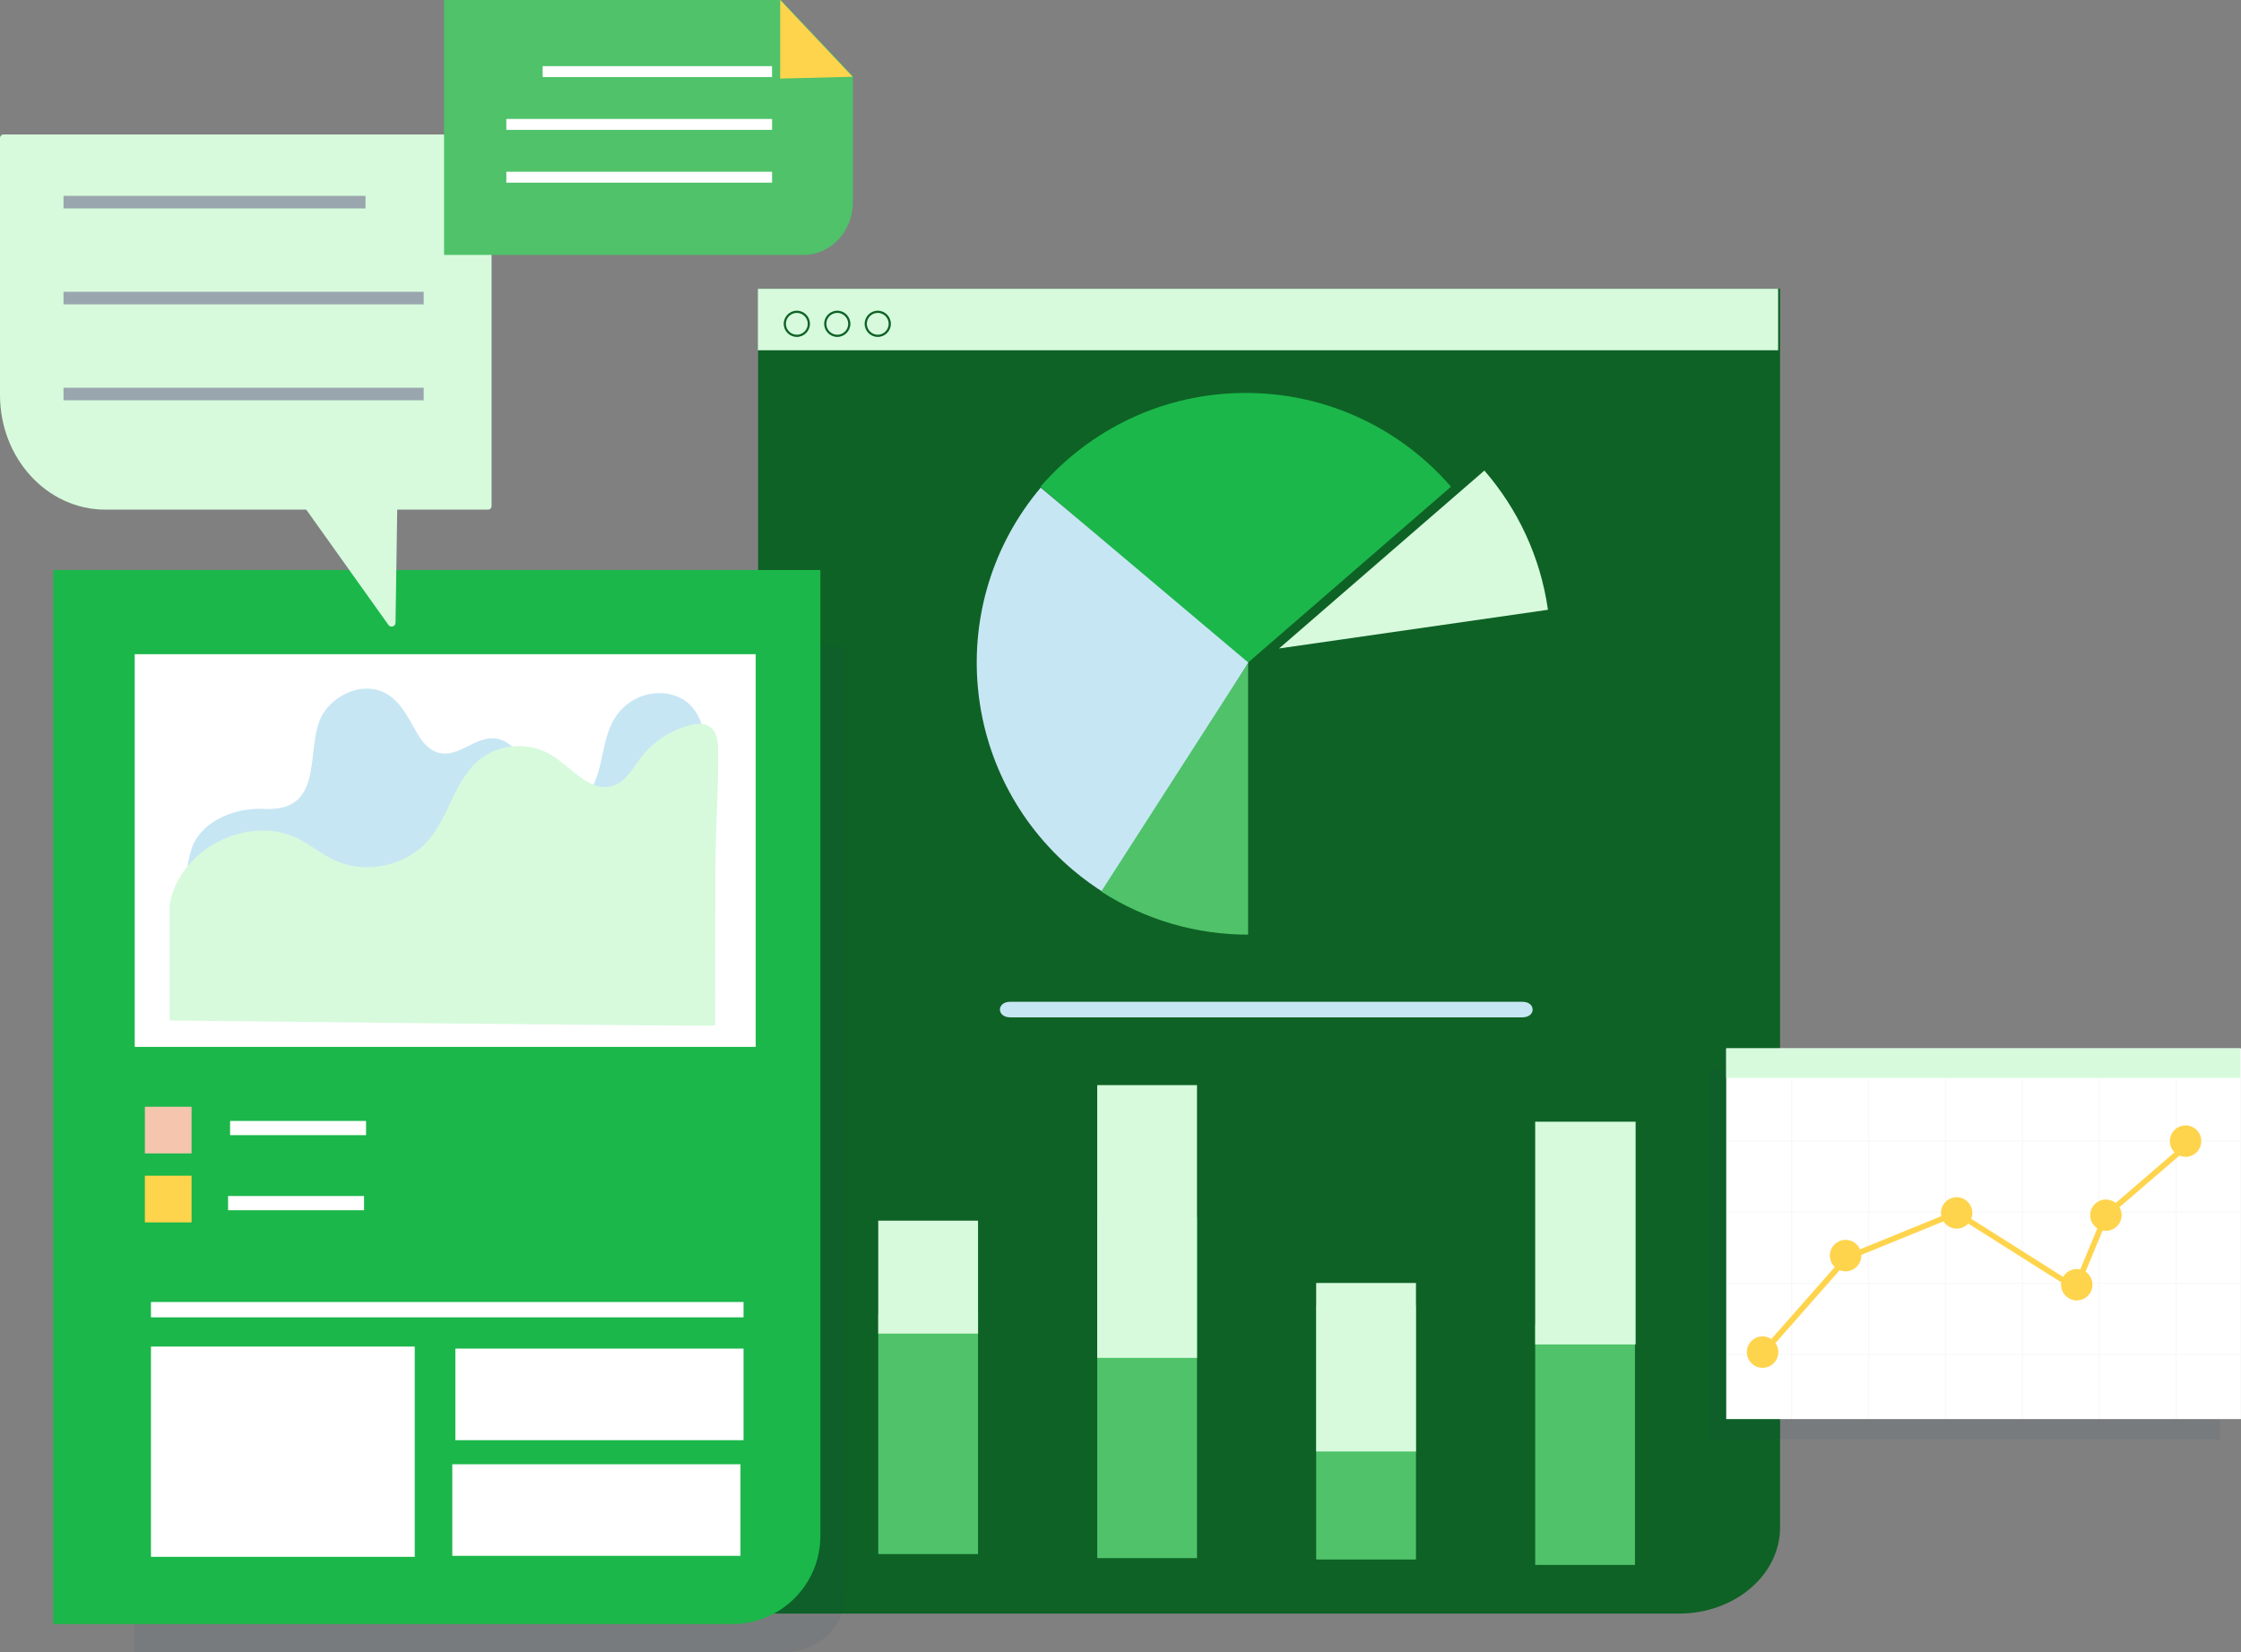 <?xml version="1.0" encoding="UTF-8"?><svg id="Layer_1" xmlns="http://www.w3.org/2000/svg" viewBox="0 0 592.88 437.12"><rect x="0" y="0" width="592.88" height="437.12" fill="#808080" stroke="none"/><defs><style>.cls-1{fill:#232020;opacity:.03;}.cls-2{fill:#184462;opacity:.07;}.cls-3{fill:#fff;}.cls-4{fill:#f5c5ae;}.cls-5{fill:#ffd44d;}.cls-6{fill:#d7fadd;}.cls-7{fill:#c7e6f4;}.cls-8{fill:#1bb74a;}.cls-9{fill:#0e6225;}.cls-10{fill:#9aa6ad;}.cls-11{fill:#4fc26a;}</style></defs><g><g><path class="cls-9" d="m444.17,426.91h-243.6V76.4h270.37v327.68c0,12.61-11.98,22.83-26.76,22.83Z"/><rect class="cls-6" x="200.5" y="76.4" width="269.92" height="16.27"/></g><path class="cls-7" d="m402.75,269.16c3.64,0,3.64-4.12,0-4.12h-135.48c-3.64,0-3.64,4.12,0,4.12h135.48Z"/><g><path class="cls-8" d="m329.57,103.96c-21.71,0-41.14,9.61-54.31,24.81l54.31,47.06,54.31-47.06c-13.17-15.19-32.6-24.81-54.31-24.81Z"/><path class="cls-9" d="m405.88,165.29l-71.13,10.23v71.86c39.72,0,71.86-32.14,71.86-71.86,0-3.47-.26-6.89-.74-10.23Z"/><path class="cls-7" d="m275.34,129c-25.6,30.37-21.74,75.66,8.63,101.27,2.66,2.24,5.43,4.24,8.29,6.03l38.02-60.98-54.95-46.32Z"/><path class="cls-11" d="m330.19,247.28c-13.47,0-26.98-3.76-38.85-11.41l38.86-60.45v71.86Z"/><path class="cls-6" d="m409.53,161.33c-1.99-13.99-8-26.66-16.82-36.83l-54.31,47.06,71.13-10.23Z"/></g><g><g><rect class="cls-11" x="232.35" y="347.57" width="26.4" height="63.59"/><rect class="cls-6" x="232.35" y="322.95" width="26.4" height="29.88"/></g><g><rect class="cls-11" x="406.15" y="350.44" width="26.4" height="63.59"/><rect class="cls-6" x="406.15" y="296.77" width="26.57" height="58.93"/></g><g><rect class="cls-11" x="348.21" y="345.42" width="26.4" height="67.18"/><rect class="cls-6" x="348.21" y="339.44" width="26.4" height="44.58"/></g><g><rect class="cls-11" x="290.28" y="322.02" width="26.4" height="90.21"/><rect class="cls-6" x="290.28" y="287.09" width="26.4" height="72.16"/></g></g><g><path class="cls-9" d="m210.81,89.14c-1.91,0-3.47-1.56-3.47-3.47s1.56-3.47,3.47-3.47,3.47,1.56,3.47,3.47-1.56,3.47-3.47,3.47Zm0-6.36c-1.6,0-2.89,1.3-2.89,2.89s1.3,2.89,2.89,2.89,2.89-1.3,2.89-2.89-1.3-2.89-2.89-2.89Z"/><path class="cls-9" d="m221.51,89.14c-1.91,0-3.47-1.56-3.47-3.47s1.56-3.47,3.47-3.47,3.47,1.56,3.47,3.47-1.56,3.47-3.47,3.47Zm0-6.36c-1.6,0-2.89,1.3-2.89,2.89s1.3,2.89,2.89,2.89,2.89-1.3,2.89-2.89-1.3-2.89-2.89-2.89Z"/><path class="cls-9" d="m232.22,89.14c-1.91,0-3.47-1.56-3.47-3.47s1.56-3.47,3.47-3.47,3.47,1.56,3.47,3.47-1.56,3.47-3.47,3.47Zm0-6.36c-1.6,0-2.89,1.3-2.89,2.89s1.3,2.89,2.89,2.89,2.89-1.3,2.89-2.89-1.3-2.89-2.89-2.89Z"/></g></g><path class="cls-2" d="m207.84,437.12H35.5V170.95h188.34v250.16c0,8.84-7.17,16-16,16Z"/><g><path class="cls-8" d="m193.72,429.67H14.1V150.82h202.94v255.54c0,12.88-10.44,23.32-23.32,23.32Z"/><rect class="cls-3" x="35.64" y="173.08" width="164.29" height="103.89"/><path class="cls-7" d="m139.71,209.11c.68,1.37,1.86,2.55,4.09,3.38,4.16,1.55,9.75.43,12.15-3.05,4.01-5.82,2.88-14.16,7.2-20.21,1.75-2.45,4.42-4.45,7.57-5.34,3.15-.9,6.76-.63,9.56.91,4.56,2.51,6.14,7.7,6.18,12.42.09,9.05-1.18,18.4-2.81,27.34-.79,4.32-2,8.76-5.14,12.18-4.25,4.63-11.24,6.56-17.93,7.59-16.92,2.61-34.28,1.01-51.37-.59-13.74-1.29-27.49-2.58-41.23-3.86-3.87-.36-15.28.22-17.6-2.46-2.26-2.62-.48-11.5.84-14.25,2.95-6.11,11.02-9.55,18.59-9.16,17.08.87,10.33-16.96,15.8-25.43,2.9-4.5,9.3-7.73,14.81-5.86,5.25,1.79,7.45,7.06,10.04,11.44,1.34,2.27,3.25,4.63,6.13,5.12,4.89.84,8.96-4.13,13.93-3.94,2.94.11,5.45,2.1,6.72,4.42,1.73,3.16,1.13,6.65,2.47,9.37Z"/><path class="cls-6" d="m189.19,271.33s.03-7.48.03-7.89c.04-11.16.04-22.32.05-33.47.01-10.66.89-21.32.72-31.95-.08-4.92-2.2-7.49-7.38-6.17-5.1,1.3-9.77,4.33-12.98,8.5-2.17,2.83-3.98,6.37-7.36,7.51-6.04,2.04-10.99-4.77-16.42-8.12-5.84-3.61-13.98-3-19.22,1.44-6.34,5.36-7.79,14.62-13.15,20.96-5.9,6.97-16.63,9.33-24.91,5.48-3.4-1.58-6.33-4.04-9.68-5.73-13.3-6.67-31.8,2.93-34.01,17.64v30.46s144.59,1.61,144.33,1.34Z"/><rect class="cls-4" x="38.33" y="292.81" width="12.35" height="12.35"/><rect class="cls-5" x="38.33" y="311.06" width="12.35" height="12.35"/><rect class="cls-3" x="60.87" y="296.57" width="35.97" height="3.76"/><rect class="cls-3" x="60.34" y="316.43" width="35.97" height="3.76"/><rect class="cls-3" x="39.94" y="344.47" width="156.77" height="4.06"/><rect class="cls-3" x="39.94" y="356.26" width="69.79" height="55.63"/><rect class="cls-3" x="120.47" y="356.8" width="76.24" height="24.23"/><rect class="cls-3" x="119.66" y="387.4" width="76.24" height="24.23"/></g><g><path class="cls-6" d="m129.16,35.58H.89c-.49,0-.89.44-.89.97v67.95c0,16.75,12.46,30.33,27.84,30.33h53.18l21.74,30.51c.58.82,1.87.42,1.88-.59l.45-29.92h24.07c.49,0,.89-.44.89-.97V36.55c0-.54-.4-.97-.89-.97Z"/><g><rect class="cls-10" x="16.8" y="51.82" width="79.9" height="3.33"/><rect class="cls-10" x="16.8" y="77.2" width="95.29" height="3.33"/><rect class="cls-10" x="16.8" y="102.58" width="95.29" height="3.33"/></g></g><g><g><path class="cls-11" d="m212.61,67.44h-95.13V0h89.08l19.08,20.15v33.36c0,7.69-5.83,13.93-13.03,13.93Z"/><polygon class="cls-5" points="225.56 20.31 206.41 20.79 206.41 0 225.56 20.31"/></g><g><rect class="cls-3" x="143.56" y="17.5" width="60.69" height="2.89"/><rect class="cls-3" x="133.95" y="31.47" width="70.31" height="2.89"/><rect class="cls-3" x="133.95" y="45.44" width="70.31" height="2.89"/></g></g><g><rect class="cls-2" x="452.07" y="283.04" width="135.26" height="97.79"/><g><g><g><rect class="cls-3" x="456.69" y="277.37" width="136.18" height="98.08"/><rect class="cls-6" x="456.69" y="277.37" width="136" height="7.81"/></g><path class="cls-1" d="m592.59,302.03v-.3h-16.72v-16.4h-.3v16.4h-20.04v-16.4h-.3v16.4h-20.04v-16.4h-.3v16.4h-20.04v-16.4h-.3v16.4h-20.04v-16.4h-.3v16.4h-20.04v-16.4h-.3v16.4h-16.69v.3h16.69v18.53h-16.69v.3h16.69v18.53h-16.69v.3h16.69v18.53h-16.69v.3h16.69v17.25h.3v-17.25h20.04v17.25h.3v-17.25h20.04v17.25h.3v-17.25h20.04v17.25h.3v-17.25h20.04v17.25h.3v-17.25h20.04v17.25h.3v-17.25h16.72v-.3h-16.72v-18.53h16.72v-.3h-16.72v-18.53h16.72v-.3h-16.72v-18.53h16.72Zm-37.36,0v18.53h-20.04v-18.53h20.04Zm-40.38,18.84h20.04v18.53h-20.04v-18.53Zm-.3,18.53h-20.04v-18.53h20.04v18.53Zm20.65-18.53h20.04v18.53h-20.04v-18.53Zm-.3-18.84v18.53h-20.04v-18.53h20.04Zm-20.34,0v18.53h-20.04v-18.53h20.04Zm-40.38,0h20.04v18.53h-20.04v-18.53Zm0,18.84h20.04v18.53h-20.04v-18.53Zm0,37.37v-18.53h20.04v18.53h-20.04Zm20.34,0v-18.53h20.04v18.53h-20.04Zm20.34,0v-18.53h20.04v18.53h-20.04Zm20.34,0v-18.53h20.04v18.53h-20.04Zm40.38,0h-20.04v-18.53h20.04v18.53Zm0-18.84h-20.04v-18.53h20.04v18.53Zm0-18.84h-20.04v-18.53h20.04v18.53Z"/></g><path class="cls-5" d="m578.22,297.75c-2.29,0-4.16,1.86-4.16,4.16,0,1.16.47,2.2,1.24,2.96-4.82,4.15-9.64,8.3-14.46,12.45-.37.32-.73.63-1.1.95-.71-.57-1.62-.92-2.6-.92-2.29,0-4.16,1.86-4.16,4.16,0,1.46.76,2.74,1.89,3.48-1.06,2.54-2.11,5.08-3.17,7.62-.45,1.08-.9,2.17-1.35,3.25-.3-.07-.62-.11-.94-.11-1.53,0-2.87.83-3.59,2.07-4.65-2.94-9.31-5.88-13.96-8.83-3.45-2.18-6.9-4.36-10.35-6.54.19-.48.3-1,.3-1.54,0-2.29-1.86-4.16-4.16-4.16s-4.16,1.86-4.16,4.16c0,.29.03.57.09.85-6.53,2.66-13.06,5.33-19.58,7.99-.64.26-1.28.52-1.92.78-.64-1.47-2.1-2.5-3.81-2.5-2.29,0-4.16,1.86-4.16,4.16,0,1.19.5,2.26,1.31,3.02-.97,1.1-1.94,2.2-2.91,3.3-4.63,5.25-9.26,10.51-13.88,15.76-.66-.45-1.46-.71-2.32-.71-2.29,0-4.16,1.86-4.16,4.16s1.86,4.16,4.16,4.16,4.16-1.86,4.16-4.16c0-.89-.28-1.71-.75-2.38,3.95-4.49,7.9-8.97,11.85-13.46,1.71-1.95,3.43-3.89,5.14-5.84.48.2,1.01.31,1.56.31,2.29,0,4.16-1.86,4.16-4.16,0-.06,0-.11,0-.17.09-.04.19-.08.28-.12,7.15-2.92,14.3-5.84,21.46-8.76.74,1.15,2.03,1.92,3.5,1.92,1.2,0,2.29-.52,3.05-1.34,3.13,1.98,6.26,3.95,9.38,5.93,5.07,3.21,10.15,6.41,15.22,9.62-.03.2-.05.41-.05.62,0,2.29,1.86,4.16,4.16,4.16s4.16-1.86,4.16-4.16c0-1.44-.73-2.7-1.84-3.45,1.51-3.63,3.02-7.26,4.52-10.89.28.06.57.09.87.09,2.29,0,4.16-1.86,4.16-4.16,0-.76-.21-1.48-.57-2.09.85-.73,1.7-1.47,2.56-2.2,3.65-3.14,7.3-6.29,10.95-9.43.79-.68,1.57-1.36,2.36-2.03.5.21,1.04.33,1.61.33,2.29,0,4.16-1.86,4.16-4.16s-1.86-4.16-4.16-4.16Z"/></g></g></svg>